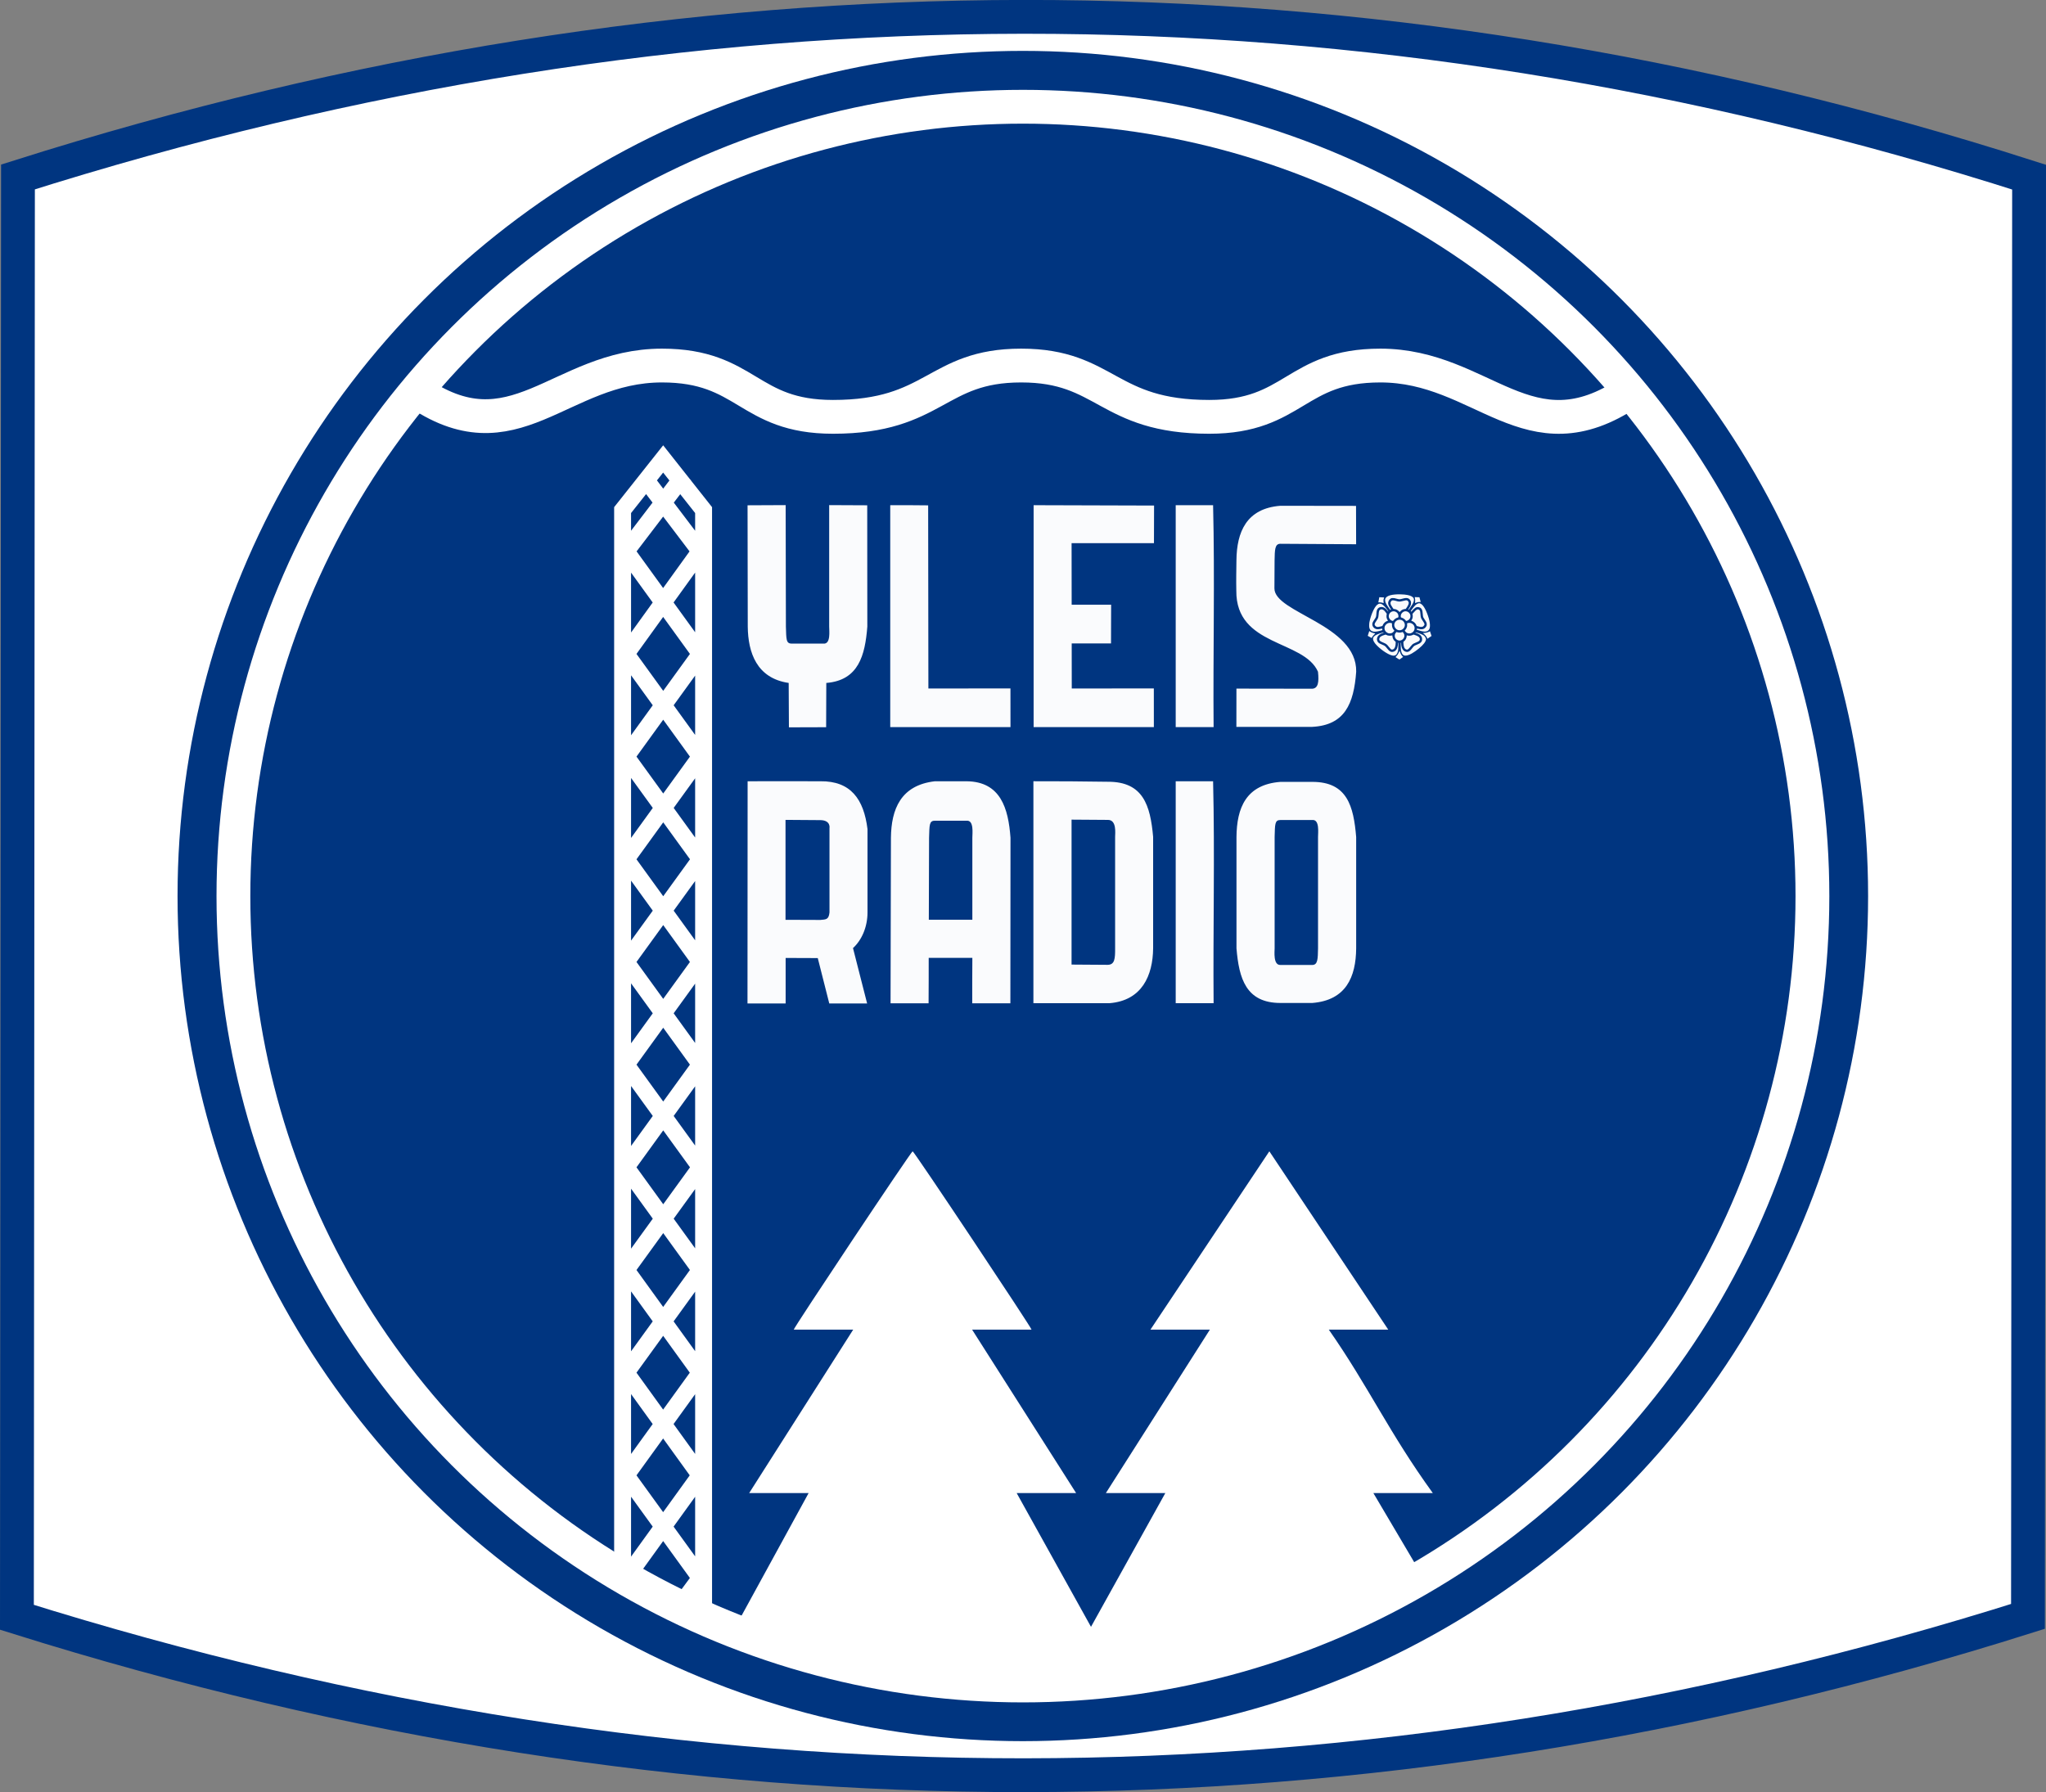 <?xml version="1.0" encoding="UTF-8" standalone="no"?>
<svg
   xmlns:dc="http://purl.org/dc/elements/1.1/"
   xmlns:cc="http://creativecommons.org/ns#"
   xmlns:rdf="http://www.w3.org/1999/02/22-rdf-syntax-ns#"
   xmlns:svg="http://www.w3.org/2000/svg"
   xmlns="http://www.w3.org/2000/svg"
   version="1.1"
   width="605"
   height="530"
   id="svg2982">
  <rect width="100%" height="100%" fill="#808080" stroke="none"/>
  <defs
     id="defs2986">
    <linearGradient
       id="linearGradient3946">
      <stop
         id="stop3948"
         style="stop-color:#dafd19;stop-opacity:1"
         offset="0" />
    </linearGradient>
  </defs>
  <g
     transform="translate(165.715,423.478)"
     id="g4049">
    <g
       transform="matrix(0.991,0,0,0.991,-0.64,0.457)"
       id="g4130">
      <g
         transform="matrix(7.441,0,0,7.441,775.392,-647.489)"
         id="g4162" />
    </g>
  </g>
  <g
     id="g3831"
     transform="translate(45.229,-221.037)">
    <g
       id="g3876">
      <g
         id="g4193" />
      <g
         id="g4560"
         transform="matrix(0.96,0,0,0.96,9.4,16.365)">
        <g
           transform="matrix(0.716,0,0,0.715,645.436,684.435)"
           id="g4049-1">
          <g
             transform="matrix(0.991,0,0,0.991,-0.64,0.457)"
             id="g4130-0">
            <g
               transform="matrix(7.441,0,0,7.441,775.392,-647.489)"
               id="g4162-3" />
          </g>
        </g>
        <g
           id="g4892" />
      </g>
    </g>
  </g>
  <g
     transform="translate(1856.533,1113.422)"
     style="stroke:#b51c31;stroke-width:15;stroke-miterlimit:4;stroke-dasharray:none"
     id="g9053-7"
     stroke-miterlimit="4">
    <g
       style="fill:none;stroke:#b51c31;stroke-width:15;stroke-miterlimit:4;stroke-dasharray:none"
       id="g5864"
       stroke-miterlimit="4">
      <g
         style="fill:none;stroke:#b51c31;stroke-width:15;stroke-miterlimit:4;stroke-dasharray:none"
         id="g8463-6"
         transform="translate(-2480.85,-270.498)"
         stroke-miterlimit="4">
        <g
           style="fill:none;stroke:#b51c31;stroke-width:15;stroke-miterlimit:4;stroke-dasharray:none"
           id="g3064-3-8"
           transform="translate(411.757,-1106.483)"
           stroke-miterlimit="4" />
      </g>
    </g>
  </g>
  <g
     style="fill:none;stroke:#b51c31;stroke-width:15;stroke-miterlimit:4;stroke-dasharray:none"
     id="g5932-5"
     transform="translate(2304.403,-383.382)"
     stroke-miterlimit="4">
    <g
       style="fill:none;stroke:#b51c31;stroke-width:15;stroke-miterlimit:4;stroke-dasharray:none"
       id="g8893-2"
       transform="translate(2109.092,1408.481)"
       stroke-miterlimit="4">
      <g
         style="fill:none;stroke:#b51c31;stroke-width:15;stroke-miterlimit:4;stroke-dasharray:none"
         id="g9053-8"
         stroke-miterlimit="4">
        <g
           style="fill:none;stroke:#b51c31;stroke-width:15;stroke-miterlimit:4;stroke-dasharray:none"
           id="g8463-3"
           transform="translate(-2480.85,-270.498)"
           stroke-miterlimit="4">
          <g
             style="fill:none;stroke:#b51c31;stroke-width:15;stroke-miterlimit:4;stroke-dasharray:none"
             id="g3064-3-4"
             transform="translate(411.757,-1106.483)"
             stroke-miterlimit="4">
            <g
               style="fill:none;stroke:#b51c31;stroke-width:15;stroke-miterlimit:4;stroke-dasharray:none"
               id="g3105-2-3"
               stroke-miterlimit="4">
              <g
                 style="fill:none;stroke:#b51c31;stroke-width:15;stroke-miterlimit:4;stroke-dasharray:none"
                 id="g3146-0-9"
                 transform="translate(-793.794,-12.952)"
                 stroke-miterlimit="4" />
            </g>
          </g>
        </g>
      </g>
    </g>
  </g>
  <g
     id="g5214"
     transform="translate(-7.8116411e-6,0.708)">
    <path
       style="fill:#ffffff;fill-opacity:1;stroke:#003580;stroke-width:10;stroke-miterlimit:4;stroke-dasharray:none;stroke-opacity:1"
       d="M 599.67,477.334 599.997,51.679 C 401.77,-11.814 203.542,-11.218 5.315,51.625 L 5.003,477.605 C 203.944,540.043 402.16,539.797 599.67,477.334 Z"
       id="path4156" />
    <g
       id="g4336"
       transform="translate(52.5,14.292)">
      <g
         id="g5276-2"
         transform="translate(-0.009,5.7548393e-6)">
        <g
           transform="translate(0.009,8e-8)"
           id="g4420-6">
          <g
             transform="translate(-7.768,-236.327)"
             id="g3831-3-7">
            <g
               id="g3876-8-9">
              <g
                 id="g4193-3-8" />
              <g
                 transform="matrix(0.96,0,0,0.96,9.4,16.365)"
                 id="g4560-6-0">
                <g
                   id="g4049-1-9-0"
                   transform="matrix(0.716,0,0,0.715,645.436,684.435)">
                  <g
                     id="g4130-0-2-2"
                     transform="matrix(0.991,0,0,0.991,-0.64,0.457)">
                    <g
                       id="g4162-3-7-6"
                       transform="matrix(7.441,0,0,7.441,775.392,-647.489)" />
                  </g>
                </g>
                <g
                   id="g4892-7-5">
                  <g
                     id="g4744-3"
                     transform="matrix(0.686,0,0,0.686,-0.533,235.322)">
                    <circle
                       r="379.537"
                       cy="370.579"
                       cx="377.837"
                       id="path4036-4"
                       style="color:#000000;display:inline;overflow:visible;visibility:visible;fill:#003580;fill-opacity:1;stroke:none;stroke-width:8;marker:none;enable-background:accumulate" />
                    <g
                       id="g4729-3">
                      <ellipse
                         transform="matrix(1.042,0,0,1.042,-9.793,-17.05)"
                         style="color:#000000;display:inline;overflow:visible;visibility:visible;fill:none;stroke:#ffffff;stroke-width:14.571;stroke-linecap:butt;stroke-linejoin:miter;stroke-miterlimit:4;stroke-dasharray:none;stroke-dashoffset:0;stroke-opacity:1;marker:none;enable-background:accumulate"
                         id="path4034-4"
                         cx="372.047"
                         cy="372.047"
                         rx="340.204"
                         ry="340.204" />
                    </g>
                  </g>
                </g>
              </g>
            </g>
          </g>
        </g>
      </g>
      <g
         id="g4314">
        <g
           transform="translate(0.07,5.7548393e-6)"
           id="g4289">
          <g
             id="g4705-6"
             transform="matrix(0.659,0,0,0.659,1.231,5.9)">
            <g
               id="g4657-5">
              <g
                 id="g4649-4"
                 transform="translate(-0.114,0)">
                <g
                   transform="matrix(1.042,0,0,1.042,-37.032,-17.05)"
                   id="g4225-2">
                  <path
                     d="m 275.349,684.124 30.155,-55.135 -25.601,0 44.802,-70.402 -25.601,0 c 0,-0.834 50.576,-76.803 51.202,-76.803 0.626,0 51.202,75.969 51.202,76.803 l -25.601,0 44.802,70.402 -25.601,0 32.001,57.602 32.001,-57.602 -25.601,0 44.802,-70.402 -25.601,0 51.202,-76.803 51.202,76.803 -25.601,0 c 17.092,24.473 25.975,44.438 44.802,70.402 l -25.601,0 18.711,31.677 C 460.517,724.361 345.342,709.296 275.349,684.124 Z"
                     id="path3935-6-3-93-0-5-7"
                     style="color:#000000;display:inline;overflow:visible;visibility:visible;fill:#ffffff;fill-opacity:1;fill-rule:evenodd;stroke:none;stroke-width:0;marker:none;enable-background:accumulate" />
                  <g
                     id="g4219-9"
                     transform="translate(25.333,17.485)">
                    <path
                       id="path3984-1-0-6"
                       style="fill:none;stroke:#ffffff;stroke-width:7.286;stroke-linecap:butt;stroke-linejoin:miter;stroke-miterlimit:4;stroke-dasharray:none;stroke-opacity:1"
                       d="m 203.392,645.538 30.079,-41.676 -31.917,-44.222 32.01,-44.222 -32.01,-44.222 32.01,-44.222 -32.01,-44.222 32.042,-44.222 -32.042,-44.222 32.01,-44.222 -32.01,-44.222 25.065,-32.85 m 0.277,484.092 6.668,-9.018 -32.01,-44.222 31.949,-44.222 -31.949,-44.222 32.042,-44.222 -32.042,-44.222 32.01,-44.222 -32.01,-44.222 32.01,-44.222 -32.01,-44.222 31.878,-44.222 -24.905,-32.85 m -8.455,470.352 0,-455.233 17.466,-22.034 17.414,22.034 0,473.118" />
                  </g>
                </g>
              </g>
            </g>
          </g>
          <g
             id="g4374-4"
             transform="matrix(0.866,0,0,0.866,34.179,28.402)">
            <g
               id="g4385-6"
               transform="translate(-55.078,-16.496)" />
            <g
               transform="translate(-59.154,0)"
               id="g4247-1">
              <path
                 id="path4245-2"
                 style="color:#000000;clip-rule:nonzero;display:inline;overflow:visible;visibility:visible;opacity:0.98;isolation:auto;mix-blend-mode:normal;color-interpolation:sRGB;color-interpolation-filters:linearRGB;solid-color:#000000;solid-opacity:1;fill:#ffffff;fill-opacity:1;fill-rule:nonzero;stroke:none;stroke-width:2;stroke-linecap:round;stroke-linejoin:miter;stroke-miterlimit:4;stroke-dasharray:none;stroke-dashoffset:0;stroke-opacity:1;color-rendering:auto;image-rendering:auto;shape-rendering:auto;text-rendering:auto;enable-background:accumulate"
                 d="m 436.144,174.719 c -0.356,-0.235 -0.652,-0.433 -0.658,-0.438 -0.006,-0.005 0.115,-0.134 0.269,-0.287 0.154,-0.152 0.363,-0.404 0.464,-0.559 0.184,-0.282 0.463,-0.836 0.584,-1.158 l 0.064,-0.171 0.147,0.418 c 0.255,0.726 0.568,1.254 0.922,1.558 l 0.159,0.136 -0.611,0.44 c -0.336,0.242 -0.63,0.451 -0.652,0.465 -0.024,0.015 -0.314,-0.155 -0.688,-0.403 z m -9.469,-7.323 -0.674,-0.373 0.224,-0.692 c 0.123,-0.381 0.24,-0.751 0.26,-0.823 l 0.036,-0.131 0.164,0.125 c 0.344,0.263 0.98,0.523 1.493,0.612 0.483,0.083 0.482,0.022 0.008,0.508 -0.448,0.458 -0.597,0.652 -0.738,0.959 -0.049,0.106 -0.091,0.192 -0.095,0.19 -0.003,-0.001 -0.309,-0.17 -0.68,-0.375 z m 4.431,-11.64 c -0.404,-0.137 -0.876,-0.201 -1.231,-0.168 l -0.261,0.024 0.025,-0.137 c 0.013,-0.075 0.09,-0.476 0.169,-0.89 l 0.144,-0.753 0.25,0.02 c 0.138,0.011 0.517,0.031 0.843,0.043 0.53,0.021 0.59,0.029 0.567,0.08 -0.014,0.032 -0.073,0.192 -0.13,0.357 -0.091,0.262 -0.105,0.351 -0.107,0.706 -10e-4,0.223 0.018,0.498 0.043,0.611 0.025,0.113 0.04,0.209 0.034,0.212 -0.007,0.004 -0.163,-0.044 -0.347,-0.107 z m 11.067,-0.051 c 0.015,-0.085 0.025,-0.4 0.023,-0.701 -0.004,-0.457 -0.019,-0.601 -0.091,-0.876 l -0.086,-0.329 0.814,0.025 c 0.448,0.014 0.817,0.027 0.821,0.03 0.01,0.007 0.434,1.575 0.434,1.603 4e-5,0.013 -0.169,0.019 -0.376,0.013 -0.512,-0.015 -0.838,0.064 -1.522,0.37 -0.035,0.016 -0.039,-0.014 -0.018,-0.134 z m 4.169,12.219 c -0.101,-0.265 -0.265,-0.561 -0.45,-0.81 -0.194,-0.26 -0.759,-0.83 -0.943,-0.951 -0.131,-0.086 -0.103,-0.118 0.101,-0.118 0.68,0 1.585,-0.223 2.015,-0.495 0.094,-0.059 0.174,-0.103 0.179,-0.097 0.018,0.021 0.547,1.586 0.547,1.618 0,0.03 -1.35,0.95 -1.394,0.95 -0.011,0 -0.036,-0.044 -0.056,-0.097 z m -2.519,-3.968 c -0.222,-0.043 -0.74,-0.179 -1.027,-0.27 -0.087,-0.028 -0.118,-0.065 -0.153,-0.184 -0.188,-0.644 -0.903,-1.347 -1.59,-1.563 -0.107,-0.034 -0.2,-0.065 -0.206,-0.071 -0.007,-0.005 0.038,-0.083 0.099,-0.172 0.168,-0.244 0.314,-0.579 0.372,-0.851 0.065,-0.309 0.067,-0.816 0.002,-1.089 l -0.049,-0.21 0.306,-0.353 c 0.549,-0.635 0.92,-0.984 1.183,-1.113 0.231,-0.114 0.245,-0.116 0.45,-0.078 0.269,0.05 0.433,0.152 0.542,0.337 0.136,0.232 0.189,0.507 0.249,1.288 0.091,1.183 0.138,1.32 0.774,2.263 0.603,0.893 0.7,1.149 0.551,1.456 -0.1,0.205 -0.353,0.459 -0.558,0.558 -0.204,0.099 -0.594,0.12 -0.945,0.052 z m -7.434,1.112 c -0.651,-0.175 -1.195,-0.786 -1.311,-1.472 -0.223,-1.319 1.123,-2.433 2.396,-1.984 0.848,0.299 1.37,1.263 1.15,2.12 -0.165,0.641 -0.655,1.151 -1.284,1.336 -0.237,0.07 -0.694,0.07 -0.951,4.5e-4 z m 2.594,-3.259 c -0.29,-0.439 -0.897,-0.863 -1.429,-0.999 -0.104,-0.027 -0.203,-0.074 -0.221,-0.105 -0.056,-0.1 -0.075,-0.462 -0.035,-0.679 0.143,-0.78 0.867,-1.393 1.644,-1.393 0.615,0 1.213,0.392 1.49,0.976 0.114,0.24 0.132,0.314 0.144,0.597 0.022,0.505 -0.108,0.861 -0.445,1.221 -0.201,0.215 -0.448,0.372 -0.717,0.455 -0.295,0.092 -0.327,0.087 -0.433,-0.073 z m 0.817,4.354 c -0.433,-0.105 -0.714,-0.303 -1.036,-0.728 l -0.144,-0.191 0.201,-0.219 c 0.241,-0.262 0.465,-0.691 0.566,-1.083 0.059,-0.229 0.07,-0.367 0.061,-0.737 l -0.011,-0.455 0.194,-0.068 c 0.621,-0.216 1.352,-0.045 1.836,0.431 0.365,0.359 0.542,0.788 0.539,1.305 -0.007,1.144 -1.104,2.012 -2.206,1.744 z m -3.167,2.465 c -0.182,-0.029 -0.518,-0.166 -0.697,-0.285 -0.25,-0.165 -0.415,-0.363 -0.567,-0.679 -0.113,-0.235 -0.129,-0.301 -0.141,-0.604 -0.01,-0.24 0.003,-0.396 0.042,-0.532 0.054,-0.187 0.088,-0.244 0.334,-0.564 0.065,-0.084 0.13,-0.176 0.146,-0.203 0.024,-0.043 0.068,-0.039 0.288,0.026 0.594,0.175 1.122,0.174 1.651,-0.003 l 0.249,-0.084 0.185,0.245 c 0.254,0.336 0.332,0.496 0.381,0.781 0.181,1.057 -0.816,2.07 -1.871,1.902 z m -3.457,-2.446 c -0.306,-0.064 -0.715,-0.298 -0.939,-0.538 -0.352,-0.378 -0.507,-0.758 -0.507,-1.243 0,-0.508 0.166,-0.897 0.543,-1.273 0.502,-0.501 1.184,-0.668 1.821,-0.447 l 0.193,0.067 -0.011,0.403 c -0.022,0.787 0.201,1.42 0.681,1.934 l 0.155,0.166 -0.223,0.283 c -0.244,0.31 -0.456,0.467 -0.782,0.58 -0.239,0.083 -0.698,0.117 -0.932,0.068 z m 1.156,-4.301 c -0.67,-0.214 -1.154,-0.873 -1.155,-1.573 -0.002,-1.013 0.928,-1.814 1.911,-1.645 0.479,0.082 0.941,0.397 1.179,0.803 0.186,0.317 0.269,0.812 0.195,1.161 -0.019,0.088 -0.049,0.114 -0.181,0.153 -0.369,0.109 -0.589,0.204 -0.825,0.36 -0.244,0.16 -0.615,0.517 -0.743,0.713 -0.073,0.113 -0.109,0.116 -0.381,0.029 z m 2.397,-3.133 c -0.406,-0.508 -1.144,-0.883 -1.754,-0.892 l -0.159,-0.002 -0.335,-0.483 c -0.184,-0.266 -0.414,-0.639 -0.511,-0.83 -0.159,-0.314 -0.177,-0.374 -0.189,-0.624 -0.011,-0.237 1.3e-4,-0.305 0.075,-0.469 0.113,-0.248 0.314,-0.468 0.474,-0.521 0.177,-0.058 0.591,-0.021 0.997,0.089 0.836,0.227 1.015,0.269 1.266,0.297 0.364,0.04 0.69,-0.004 1.379,-0.187 1.002,-0.266 1.263,-0.293 1.54,-0.159 0.159,0.077 0.36,0.316 0.453,0.539 0.154,0.368 -0.053,0.962 -0.636,1.833 -0.369,0.551 -0.336,0.518 -0.526,0.518 -0.268,0 -0.652,0.101 -0.973,0.257 -0.246,0.119 -0.359,0.205 -0.629,0.473 -0.181,0.18 -0.332,0.328 -0.335,0.328 -0.003,-7e-5 -0.066,-0.075 -0.139,-0.168 z m -7.649,5.199 c -0.304,-0.109 -0.55,-0.333 -0.675,-0.616 -0.136,-0.306 -0.035,-0.565 0.563,-1.448 0.202,-0.299 0.415,-0.636 0.472,-0.75 0.15,-0.297 0.236,-0.708 0.279,-1.335 0.088,-1.272 0.186,-1.557 0.592,-1.737 0.64,-0.283 1.278,0.093 2.028,1.192 l 0.169,0.248 -0.054,0.228 c -0.061,0.259 -0.07,0.855 -0.017,1.092 0.063,0.279 0.209,0.623 0.353,0.827 0.077,0.109 0.139,0.205 0.139,0.212 0,0.007 -0.052,0.024 -0.115,0.036 -0.063,0.013 -0.265,0.097 -0.45,0.186 -0.283,0.138 -0.385,0.212 -0.655,0.482 -0.262,0.262 -0.349,0.377 -0.479,0.637 -0.087,0.175 -0.167,0.35 -0.177,0.39 -0.015,0.059 -0.103,0.095 -0.491,0.201 -0.774,0.211 -1.2,0.255 -1.482,0.154 z m 10.19,7.77 c -0.309,-0.071 -0.575,-0.283 -0.744,-0.592 -0.2,-0.367 -0.34,-1.103 -0.34,-1.782 l 0,-0.294 0.145,-0.1 c 0.55,-0.381 0.984,-1.229 0.984,-1.922 0,-0.159 0.008,-0.179 0.062,-0.157 0.162,0.064 0.549,0.123 0.813,0.124 0.397,8.3e-4 0.776,-0.083 1.144,-0.254 l 0.307,-0.143 0.522,0.167 c 1.105,0.353 1.576,0.742 1.624,1.341 0.023,0.287 -0.03,0.44 -0.22,0.626 -0.185,0.182 -0.424,0.308 -1.154,0.605 -0.305,0.124 -0.662,0.286 -0.794,0.359 -0.304,0.169 -0.645,0.511 -1.071,1.073 -0.62,0.819 -0.909,1.034 -1.277,0.949 z m -5.058,0.003 c -0.263,-0.056 -0.537,-0.316 -1.06,-1.004 -0.604,-0.795 -0.874,-0.997 -1.863,-1.394 -1.124,-0.452 -1.412,-0.72 -1.342,-1.246 0.082,-0.617 0.573,-0.997 1.74,-1.348 l 0.433,-0.13 0.202,0.107 c 0.335,0.177 0.655,0.26 1.084,0.279 0.358,0.016 0.727,-0.028 0.939,-0.111 0.048,-0.019 0.06,0.019 0.081,0.253 0.065,0.731 0.372,1.333 0.891,1.749 l 0.224,0.179 0,0.386 c 0,0.968 -0.253,1.781 -0.648,2.082 -0.203,0.155 -0.491,0.239 -0.68,0.199 z m 0.197,2.028 c -1.269,-0.23 -3.6,-1.735 -5.237,-3.382 -0.93,-0.936 -1.391,-1.742 -1.35,-2.364 0.047,-0.719 0.645,-1.203 2.172,-1.76 0.485,-0.177 1.245,-0.412 1.333,-0.412 0.019,0 0.053,0.03 0.076,0.067 0.039,0.062 0.014,0.077 -0.33,0.196 -0.929,0.321 -1.478,0.733 -1.742,1.308 -0.299,0.652 -0.208,1.379 0.233,1.85 0.277,0.296 0.575,0.463 1.456,0.817 0.839,0.337 0.969,0.438 1.58,1.237 0.861,1.125 1.41,1.397 2.262,1.118 0.753,-0.246 1.232,-0.96 1.399,-2.083 0.03,-0.206 0.056,-0.509 0.056,-0.675 0,-0.288 0.003,-0.3 0.074,-0.281 0.074,0.019 0.074,0.024 0.058,1.17 -0.012,0.872 -0.031,1.225 -0.075,1.459 -0.207,1.087 -0.598,1.63 -1.263,1.756 -0.228,0.043 -0.37,0.039 -0.7,-0.021 z m 4.143,0.007 c -0.631,-0.16 -0.993,-0.696 -1.184,-1.751 -0.06,-0.334 -0.076,-0.6 -0.091,-1.503 -0.017,-1.095 -0.017,-1.097 0.057,-1.117 0.071,-0.018 0.075,-0.007 0.075,0.216 0,0.955 0.288,1.862 0.746,2.349 0.255,0.272 0.507,0.423 0.857,0.512 0.334,0.086 0.468,0.088 0.745,0.017 0.454,-0.118 0.792,-0.409 1.438,-1.241 0.615,-0.792 0.618,-0.794 1.59,-1.194 0.348,-0.143 0.749,-0.327 0.892,-0.409 0.34,-0.195 0.618,-0.474 0.761,-0.764 0.099,-0.201 0.115,-0.275 0.127,-0.573 0.008,-0.188 -0.004,-0.427 -0.026,-0.53 -0.088,-0.408 -0.396,-0.864 -0.771,-1.138 -0.245,-0.179 -0.753,-0.425 -1.149,-0.555 l -0.346,-0.114 0.071,-0.071 0.071,-0.071 0.346,0.098 c 1.023,0.288 2.143,0.768 2.47,1.058 0.344,0.305 0.681,0.919 0.681,1.239 0,0.304 -0.276,0.883 -0.662,1.387 -0.803,1.048 -2.651,2.571 -4.182,3.444 -1.012,0.578 -1.971,0.848 -2.515,0.71 z m 6.283,-8.241 c -0.454,-0.081 -0.671,-0.138 -1.449,-0.377 l -0.638,-0.196 0.034,-0.199 c 0.018,-0.11 0.037,-0.204 0.042,-0.209 0.004,-0.005 0.189,0.037 0.41,0.094 1.182,0.305 1.896,0.173 2.48,-0.457 0.106,-0.114 0.245,-0.315 0.31,-0.446 0.1,-0.203 0.119,-0.283 0.129,-0.545 0.021,-0.523 -0.109,-0.839 -0.711,-1.727 -0.202,-0.299 -0.403,-0.612 -0.446,-0.697 -0.113,-0.222 -0.169,-0.541 -0.214,-1.23 -0.022,-0.334 -0.07,-0.754 -0.107,-0.933 -0.167,-0.814 -0.618,-1.269 -1.362,-1.374 -0.367,-0.052 -0.71,0.017 -1.034,0.208 -0.267,0.157 -0.728,0.584 -1.109,1.026 -0.153,0.177 -0.288,0.322 -0.3,0.321 -0.012,-0.001 -0.057,-0.046 -0.099,-0.1 l -0.077,-0.098 0.234,-0.35 c 0.266,-0.399 0.767,-1.047 1.083,-1.402 0.588,-0.662 1.246,-1.009 1.72,-0.907 0.972,0.209 1.971,1.712 2.851,4.29 0.435,1.274 0.634,2.207 0.662,3.088 0.028,0.909 -0.107,1.411 -0.487,1.813 -0.415,0.439 -1.025,0.568 -1.92,0.408 z m -11.247,-7.478 c -0.034,-0.057 -0.16,-0.236 -0.28,-0.397 -0.371,-0.497 -0.869,-1.256 -1.017,-1.55 -0.25,-0.498 -0.361,-0.882 -0.364,-1.266 -0.003,-0.312 0.005,-0.353 0.112,-0.57 0.479,-0.973 2.261,-1.456 5.141,-1.393 1.052,0.023 1.749,0.087 2.416,0.221 1.169,0.235 1.911,0.656 2.116,1.201 0.066,0.174 0.075,0.258 0.062,0.524 -0.022,0.455 -0.197,0.919 -0.585,1.558 -0.172,0.282 -1.082,1.659 -1.135,1.718 -0.015,0.016 -0.068,0.008 -0.117,-0.018 l -0.09,-0.047 0.195,-0.3 c 0.278,-0.427 0.493,-0.832 0.622,-1.171 0.103,-0.271 0.111,-0.327 0.113,-0.734 0.002,-0.424 -0.003,-0.45 -0.11,-0.677 -0.468,-0.989 -1.192,-1.227 -2.584,-0.853 -1.142,0.307 -1.253,0.315 -1.926,0.135 -1.021,-0.272 -1.206,-0.306 -1.623,-0.293 -0.355,0.011 -0.409,0.022 -0.623,0.128 -0.301,0.148 -0.546,0.414 -0.734,0.795 -0.37,0.751 -0.248,1.429 0.447,2.469 0.182,0.272 0.326,0.497 0.321,0.499 -0.091,0.043 -0.278,0.126 -0.285,0.126 -0.005,0 -0.036,-0.047 -0.07,-0.104 z m -5.58,7.558 c -0.203,-0.027 -0.495,-0.124 -0.697,-0.23 -0.365,-0.194 -0.609,-0.543 -0.757,-1.086 -0.096,-0.351 -0.086,-1.283 0.021,-1.887 0.223,-1.267 0.797,-2.983 1.402,-4.19 0.568,-1.134 1.105,-1.788 1.696,-2.065 0.267,-0.125 0.669,-0.131 0.956,-0.013 0.589,0.241 1.306,0.959 2.182,2.185 0.176,0.246 0.211,0.317 0.183,0.37 -0.03,0.057 -0.057,0.036 -0.213,-0.173 -0.421,-0.563 -0.782,-0.901 -1.177,-1.101 -0.724,-0.367 -1.603,-0.261 -2.088,0.252 -0.381,0.403 -0.495,0.793 -0.574,1.965 -0.063,0.931 -0.092,1.011 -0.683,1.882 -0.541,0.798 -0.692,1.144 -0.693,1.598 -9.8e-4,0.509 0.31,1.048 0.788,1.365 0.547,0.363 1.155,0.409 2.134,0.162 0.222,-0.056 0.415,-0.095 0.429,-0.087 0.014,0.008 0.035,0.109 0.046,0.222 0.012,0.114 0.031,0.231 0.042,0.261 0.016,0.043 -0.059,0.077 -0.36,0.164 -1.271,0.368 -2.033,0.485 -2.639,0.404 z m -116.09,-43.184 2e-5,7e-5 0,75.796 41.056,-0.003 -0.009,-13.221 -28.021,0.034 -0.02,-15.387 13.42,-0.01 0.039,-13.229 -13.475,1.7e-4 -0.026,-21.005 28.126,-0.002 0.039,-12.849 z m -36.011,0.056 c -3.92,-0.048 -6.588,-0.056 -12.946,-0.056 l 10e-6,7e-5 0,75.796 41.056,-0.003 -0.009,-13.221 -28.021,0.034 z m 133.108,56.815 c 0.38,3.594 0.061,5.675 -1.964,5.808 l -25.88,-0.04 -0.018,13.08 25.898,-0.014 c 11.073,-0.575 14.206,-7.814 15.012,-18.834 0.308,-16.155 -27.979,-20.091 -27.921,-28.464 l 0.054,-9.545 c 0.07,-3.564 0.06,-5.674 1.964,-5.68 l 25.88,0.159 -0.032,-13.105 -25.848,-0.036 c -11.536,0.906 -14.902,8.895 -14.99,18.663 -0.043,3.443 -0.119,6.884 -0.041,10.326 -0.192,19.187 23.042,16.711 27.886,27.683 z m -48.581,-56.865 0,75.785 12.94,0 c -0.208,-25.259 0.439,-50.532 -0.172,-75.785 z m 35.742,94.486 c -11.746,0.915 -14.905,8.89 -14.99,18.834 l 0,38.009 c 0.845,10.27 3.239,18.645 14.99,18.663 l 10.89,0 c 11.536,-0.906 14.902,-8.895 14.99,-18.663 l 0,-38.009 c -0.878,-10.453 -3.001,-18.86 -14.99,-18.834 z m 0,13.025 10.89,0 c 2.579,-0.254 1.954,4.41 1.965,5.808 l 0,38.009 c -0.07,3.564 -0.06,5.674 -1.965,5.68 l -10.89,0 c -2.509,0.089 -1.956,-4.611 -1.964,-5.68 l 0,-38.009 c 0.13,-4.359 0.026,-5.805 1.964,-5.808 z m -35.742,-13.233 0,75.785 12.94,0 c -0.208,-25.259 0.439,-50.532 -0.172,-75.785 z m -48.589,-0.006 0,75.796 25.983,0 c 11.072,-0.897 14.805,-9.407 14.899,-18.783 l 0,-38.009 c -0.955,-10.718 -3.352,-18.884 -15.46,-18.834 -0.023,-2.3e-4 -0.019,2.3e-4 -0.042,0 -10.231,-0.152 -15.626,-0.171 -25.38,-0.171 z m 13.026,13.111 c 1.808,0.035 7.854,0.04 12.269,0.085 l 0.085,0 c 3.144,-0.062 2.51,4.618 2.52,5.808 l 0,38.009 c 0.018,3.537 -0.097,5.656 -2.562,5.68 l -0.042,0 -12.269,-0.085 0,-49.497 z m -46.686,-13.105 c -11.601,1.337 -14.885,9.502 -14.99,19.285 l -0.085,37.026 c -0.026,6.79 -0.042,13.703 -0.042,19.517 l 12.983,0 c 0.045,-4.328 0.042,-11.197 0.042,-15.524 l 14.905,0 c -0.045,4.327 -0.042,11.197 -0.042,15.524 l 13.025,0 c -0.009,-18.871 0.02,-36.914 0.042,-56.543 -0.727,-10.018 -3.373,-19.185 -14.99,-19.285 z m 0,13.477 10.847,0 c 2.58,-0.255 1.955,4.411 1.964,5.808 l 0,27.993 -14.862,0 0.085,-27.951 c 0.143,-4.357 0.018,-5.848 1.964,-5.851 z m -23.082,-107.726 0.034,41.423 c -0.767,9.835 -2.999,18.365 -14.011,19.248 l -0.053,15.12 -12.708,0.039 -0.081,-15.162 c -10.932,-1.598 -13.88,-10.385 -13.976,-19.246 l -0.069,-41.424 13.01,-0.06 0.085,41.441 c 0.143,4.357 0.018,5.848 1.964,5.851 l 6.5e-4,0 10.847,0 c 2.58,0.255 1.955,-4.411 1.964,-5.808 l 0,-41.483 z m -40.843,94.249 -0.042,75.886 13.025,0 0,-15.545 10.97,0.043 c 1.318,5.165 2.636,10.331 3.929,15.502 l 0.043,0 0.043,0 12.843,0 c -1.64,-6.298 -3.197,-12.618 -4.826,-18.919 2.95,-2.67 4.954,-7.152 4.954,-12.171 l 0,-28.442 c -1.264,-10.299 -5.779,-16.47 -16.058,-16.353 -9.139,-0.032 -20.196,-6.3e-4 -24.881,-2e-5 z m 12.941,13.185 c 2.046,0.026 7.017,0.05 11.898,0.085 l 0.043,0 c 3.591,0.068 3.075,2.733 3.075,2.733 l 0,28.792 c -0.258,2.572 -1.313,2.369 -3.118,2.562 l -0.043,0 -11.855,-0.043 0,-34.13 z" />
            </g>
          </g>
        </g>
        <g
           transform="matrix(0.686,0,0,0.686,-500,1.6162558e-6)"
           id="g3418">
          <g
             transform="translate(112.718,636.748)"
             id="g4049-8">
            <g
               transform="matrix(0.991,0,0,0.991,-0.64,0.457)"
               id="g4130-9">
              <g
                 transform="matrix(7.441,0,0,7.441,775.392,-647.489)"
                 id="g4162-6" />
            </g>
          </g>
          <g
             id="g3831-2"
             transform="translate(-7.768,-7.768)">
            <g
               id="g3876-0">
              <g
                 transform="matrix(5.773,0,0,7.373,744.405,3.407)"
                 id="g4108"
                 style="fill:none" />
              <path
                 d="m 838.988,154.207 c 42.625,30.183 62.21,-10.714 106.447,-10.714 36.865,0 36.865,22.119 73.73,22.119 44.238,0 44.238,-22.119 81.103,-22.119 36.865,0 36.865,22.119 81.103,22.119 36.865,0 36.865,-22.119 73.73,-22.119 44.238,0 63.822,40.897 107.254,11.52"
                 id="path3954-8"
                 style="fill:none;stroke:#ffffff;stroke-width:14.571;stroke-linecap:butt;stroke-linejoin:miter;stroke-miterlimit:4;stroke-dasharray:none;stroke-opacity:1" />
            </g>
          </g>
        </g>
      </g>
    </g>
  </g>
</svg>
